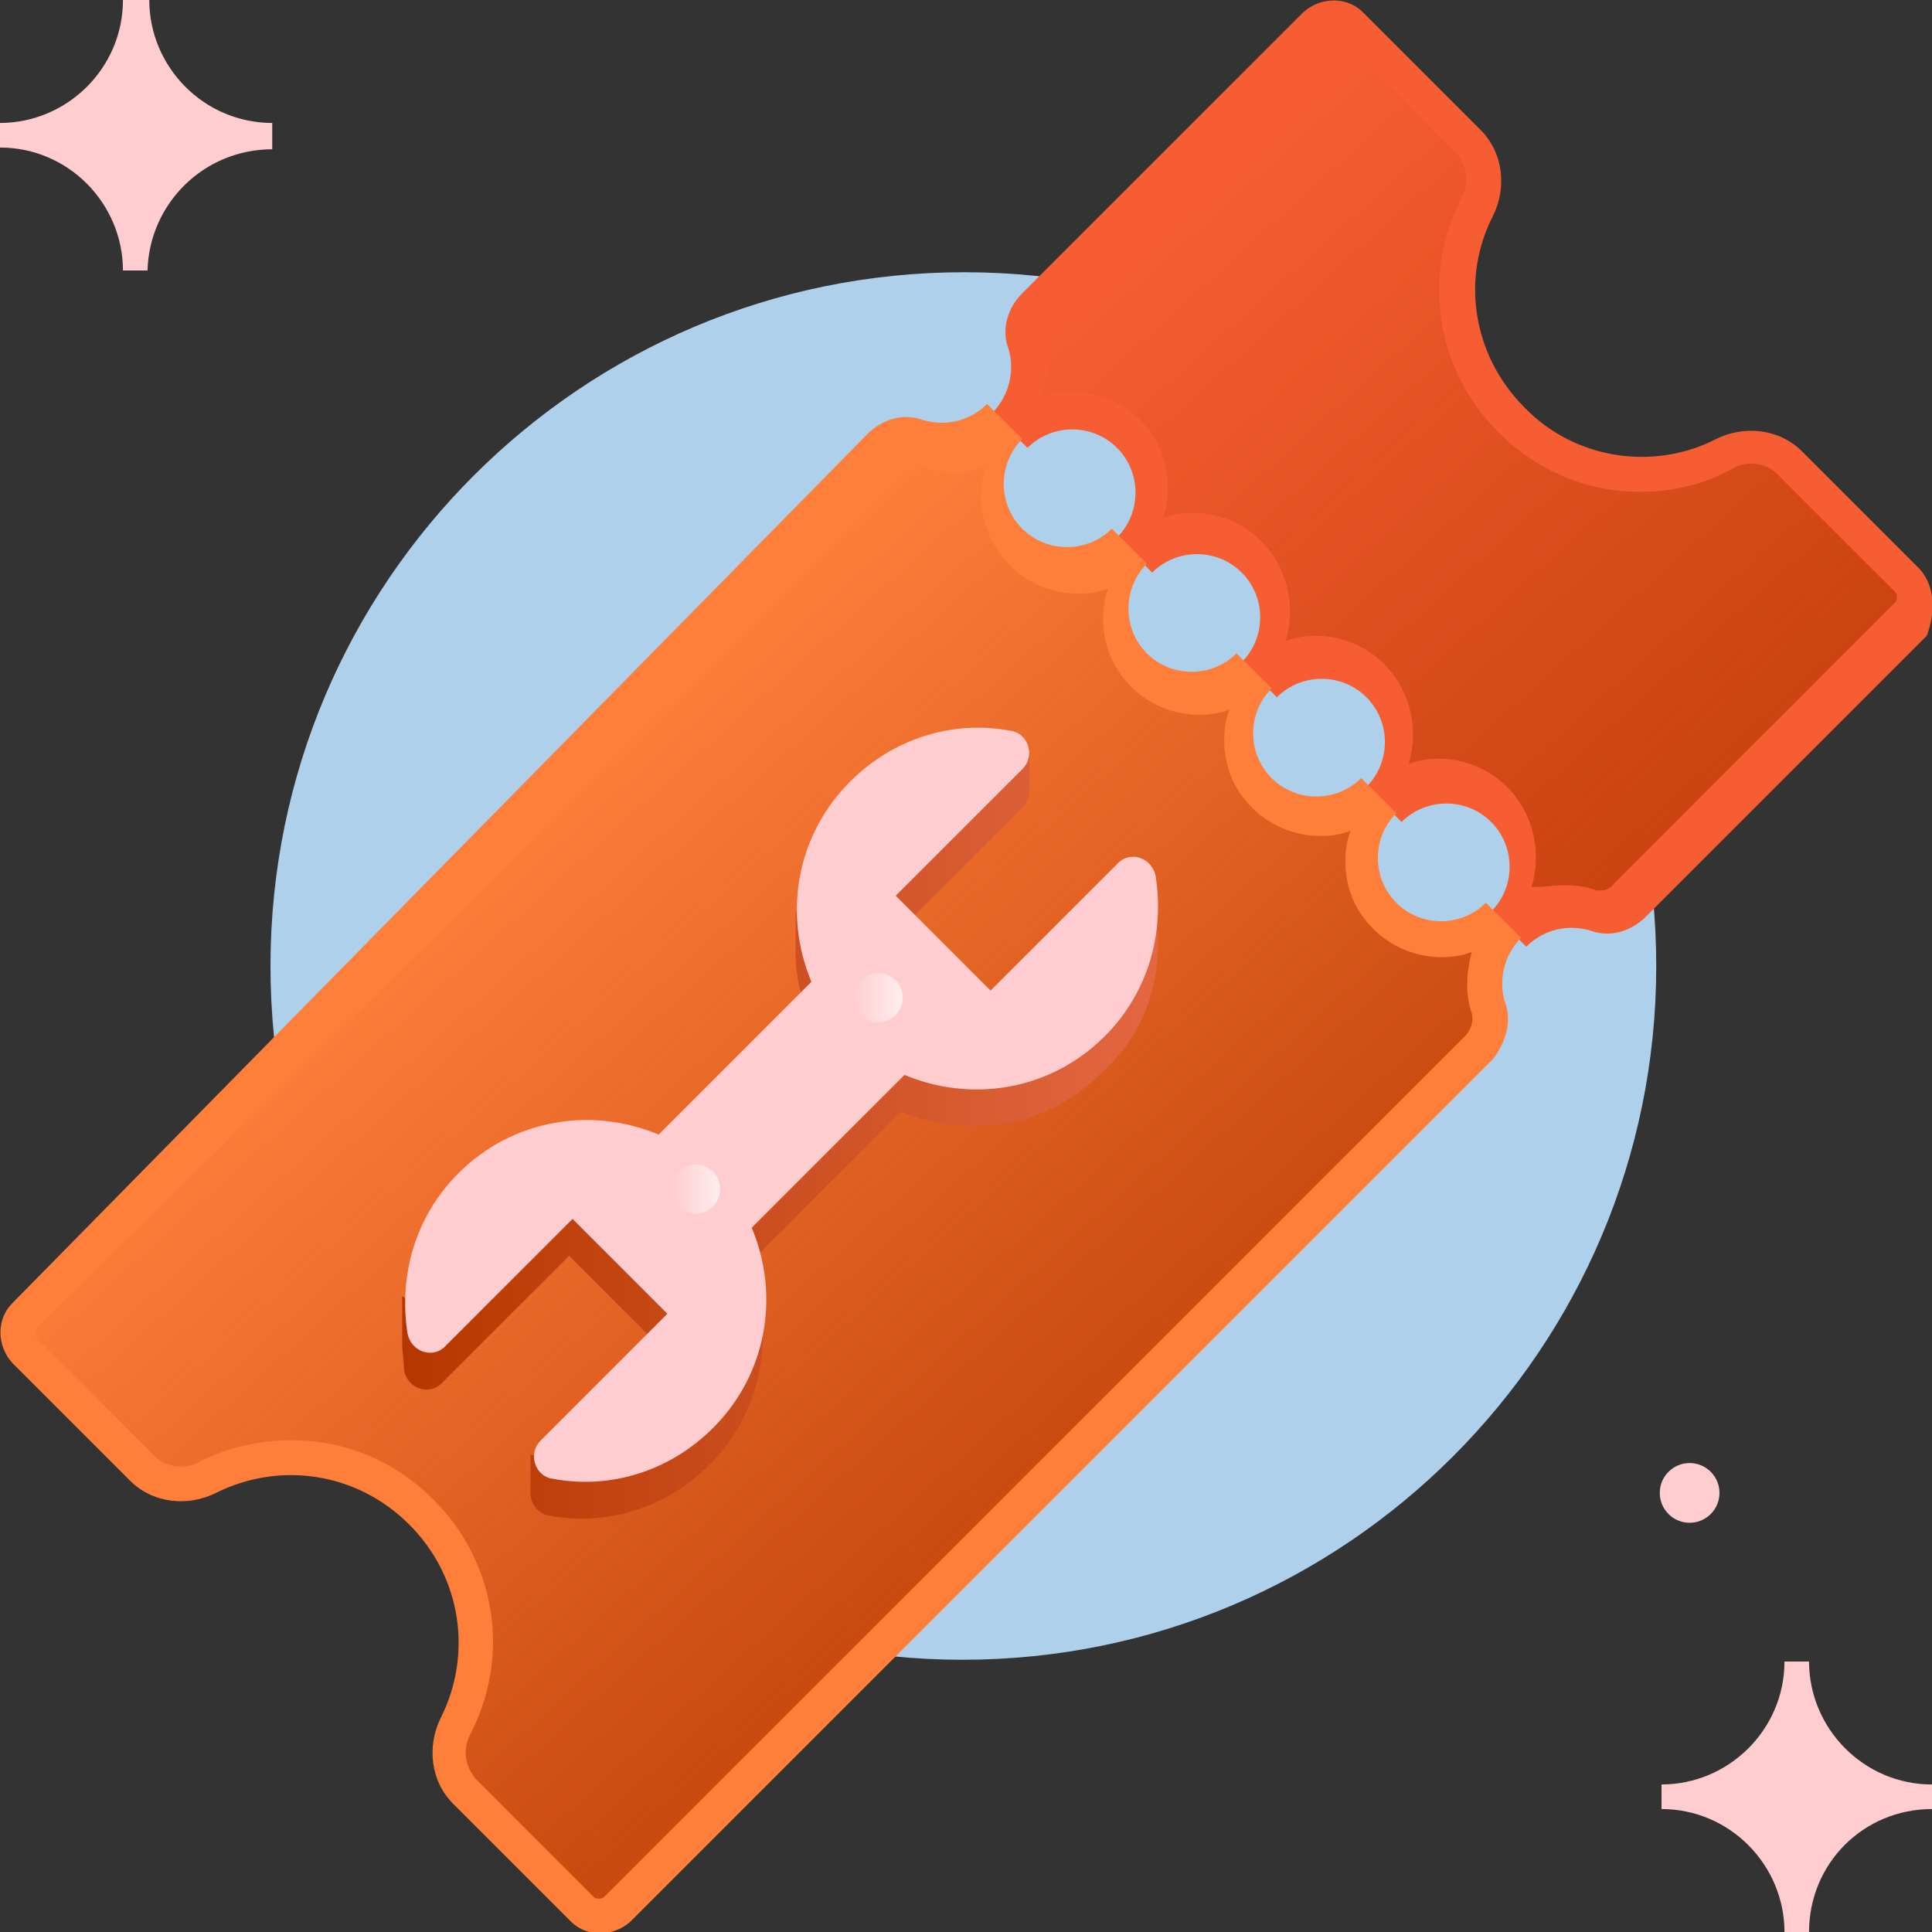 <svg xmlns="http://www.w3.org/2000/svg" width="108" height="108" viewBox="0 0 108 108" fill="none"><rect x="0" y="0" width="108" height="108" fill="#333333" stroke="none"/><g clip-path="url(#clip0_4040_16242)"><path d="M92.585 54C92.585 75.404 75.207 92.782 53.804 92.782C32.4 92.782 15.12 75.404 15.12 54C15.12 32.596 32.498 15.218 53.902 15.218C75.305 15.218 92.585 32.596 92.585 54Z" fill="#AED0EA"/><path d="M107.313 31.811L100.735 25.233C99.458 23.956 97.495 23.76 95.924 24.545C92.487 26.313 88.069 25.724 85.222 22.778C82.276 19.833 81.687 15.513 83.455 12.076C84.24 10.505 84.044 8.542 82.767 7.265L76.189 0.687C75.305 -0.196 73.833 -0.196 72.851 0.687L57.142 16.396C56.356 17.182 55.964 18.36 56.356 19.44C56.749 20.618 56.455 22.091 55.473 23.073L57.436 25.036C58.811 23.662 61.069 23.662 62.444 25.036C63.818 26.411 63.818 28.669 62.444 30.044L64.407 32.007C65.782 30.633 68.04 30.633 69.415 32.007C70.789 33.382 70.789 35.64 69.415 37.014L71.378 38.978C72.753 37.604 75.011 37.604 76.385 38.978C77.76 40.353 77.76 42.611 76.385 43.985L78.349 45.949C79.724 44.575 81.982 44.575 83.356 45.949C84.731 47.324 84.731 49.582 83.356 50.956L85.32 52.92C86.302 51.938 87.676 51.644 88.953 52.036C90.033 52.429 91.211 52.036 91.996 51.251L107.706 35.542C108.196 34.265 108.196 32.793 107.313 31.811Z" fill="#F65D32"/><path d="M84.142 56.062C83.749 54.884 84.044 53.411 85.025 52.429L83.062 50.465C81.687 51.84 79.429 51.84 78.055 50.465C76.68 49.091 76.68 46.833 78.055 45.458L76.091 43.495C74.716 44.869 72.458 44.869 71.084 43.495C69.709 42.12 69.709 39.862 71.084 38.487L69.12 36.524C67.745 37.898 65.487 37.898 64.113 36.524C62.738 35.149 62.738 32.891 64.113 31.516L62.149 29.553C60.775 30.927 58.516 30.927 57.142 29.553C55.767 28.178 55.767 25.92 57.142 24.545L55.178 22.582C54.196 23.564 52.822 23.858 51.545 23.465C50.465 23.073 49.287 23.465 48.502 24.251L0.687 72.851C-0.196 73.734 -0.196 75.207 0.687 76.189L7.265 82.767C8.542 84.044 10.505 84.24 12.076 83.454C15.611 81.687 19.931 82.276 22.876 85.222C25.822 88.167 26.411 92.487 24.644 96.022C23.858 97.593 24.055 99.556 25.331 100.833L31.909 107.411C32.793 108.295 34.265 108.295 35.247 107.411L83.454 59.204C84.142 58.32 84.534 57.142 84.142 56.062Z" fill="#FF7E3A"/><path d="M87.578 49.484C88.167 49.484 88.756 49.582 89.247 49.778C89.346 49.778 89.444 49.778 89.444 49.778C89.738 49.778 90.033 49.68 90.229 49.385L105.938 33.676C106.036 33.578 106.036 33.48 106.036 33.382C106.036 33.284 106.036 33.185 105.938 33.087L99.36 26.509C98.869 26.018 98.28 25.92 97.887 25.92C97.495 25.92 97.102 26.018 96.807 26.215C95.236 27.098 93.469 27.491 91.702 27.491C88.658 27.491 85.909 26.313 83.749 24.153C80.313 20.716 79.429 15.513 81.687 11.095C82.178 10.211 81.982 9.229 81.393 8.542L74.815 1.964C74.716 1.964 74.618 1.964 74.52 1.964C74.422 1.964 74.324 1.964 74.225 2.062L58.516 17.771C58.222 18.065 58.124 18.458 58.222 18.753C58.615 19.833 58.615 21.109 58.222 22.189C58.713 21.993 59.302 21.895 59.891 21.895C61.364 21.895 62.738 22.484 63.72 23.465C64.8 24.545 65.291 25.92 65.291 27.294C65.291 27.884 65.193 28.473 64.996 28.964C65.487 28.767 66.076 28.669 66.665 28.669C68.138 28.669 69.513 29.258 70.495 30.24C71.967 31.713 72.458 33.873 71.869 35.836C72.36 35.64 72.949 35.542 73.538 35.542C75.011 35.542 76.385 36.131 77.367 37.113C78.84 38.585 79.331 40.745 78.742 42.709C79.233 42.513 79.822 42.414 80.411 42.414C81.884 42.414 83.258 43.004 84.24 43.985C85.713 45.458 86.204 47.618 85.615 49.582C86.4 49.582 86.989 49.484 87.578 49.484Z" fill="url(#paint0_linear_4040_16242)"/><path d="M82.276 56.651C81.884 55.571 81.982 54.294 82.276 53.215C81.785 53.411 81.196 53.509 80.607 53.509C79.135 53.509 77.76 52.92 76.778 51.938C75.698 50.858 75.207 49.582 75.207 48.109C75.207 47.52 75.305 46.931 75.502 46.44C75.011 46.636 74.422 46.734 73.833 46.734C72.36 46.734 70.985 46.145 70.004 45.164C68.924 44.084 68.433 42.807 68.433 41.334C68.433 40.745 68.531 40.156 68.727 39.665C68.236 39.862 67.647 39.96 67.058 39.96C65.585 39.96 64.211 39.371 63.229 38.389C62.149 37.309 61.658 35.934 61.658 34.56C61.658 33.971 61.756 33.382 61.953 32.891C61.462 33.087 60.873 33.185 60.284 33.185C58.811 33.185 57.436 32.596 56.455 31.614C54.982 30.142 54.491 27.982 55.08 26.116C54.491 26.313 53.902 26.411 53.313 26.411C52.724 26.411 52.135 26.313 51.644 26.116C51.545 26.116 51.545 26.116 51.447 26.116C51.153 26.116 50.858 26.215 50.662 26.509L2.062 74.225C1.964 74.324 1.964 74.422 1.964 74.52C1.964 74.618 1.964 74.716 2.062 74.814L8.64 81.393C9.131 81.884 9.72 81.982 10.113 81.982C10.505 81.982 10.898 81.884 11.193 81.687C12.764 80.902 14.531 80.509 16.298 80.509C19.342 80.509 22.091 81.687 24.251 83.847C27.687 87.284 28.571 92.487 26.313 96.905C25.822 97.789 26.018 98.771 26.607 99.458L33.185 106.036C33.284 106.135 33.382 106.135 33.48 106.135C33.578 106.135 33.676 106.135 33.775 106.036L81.982 57.829C82.276 57.436 82.374 57.044 82.276 56.651Z" fill="url(#paint1_linear_4040_16242)"/><path d="M64.604 51.153C64.407 50.073 63.131 49.68 62.444 50.465L55.375 57.535L50.073 52.233L57.142 45.164C57.436 44.869 57.535 44.575 57.535 44.28V44.182V42.12L55.375 42.611L55.473 42.807C52.626 42.611 49.68 43.593 47.52 45.753C45.949 47.324 45.066 49.189 44.673 51.153L44.476 50.956V53.215V53.313C44.476 54.589 44.771 55.767 45.262 56.945L36.72 65.487C32.989 63.916 28.571 64.604 25.527 67.647C24.153 69.022 23.171 70.789 22.778 72.654L22.484 72.458V75.109C22.484 75.6 22.582 76.091 22.582 76.582C22.778 77.662 24.055 78.055 24.742 77.269L31.811 70.2L37.113 75.502L30.829 81.785L29.651 81.294V83.454C29.651 84.044 30.044 84.633 30.731 84.731C33.873 85.32 37.211 84.338 39.666 81.884C42.709 78.84 43.396 74.422 41.825 70.691L50.367 62.149C54.098 63.72 58.516 63.033 61.56 59.989C64.211 57.633 65.095 54.294 64.604 51.153Z" fill="#E36741"/><path d="M64.604 51.153C64.407 50.073 63.131 49.68 62.444 50.465L55.375 57.535L50.073 52.233L57.142 45.164C57.436 44.869 57.535 44.575 57.535 44.28V44.182V42.12L55.375 42.611L55.473 42.807C52.626 42.611 49.68 43.593 47.52 45.753C45.949 47.324 45.066 49.189 44.673 51.153L44.476 50.956V53.215V53.313C44.476 54.589 44.771 55.767 45.262 56.945L36.72 65.487C32.989 63.916 28.571 64.604 25.527 67.647C24.153 69.022 23.171 70.789 22.778 72.654L22.484 72.458V75.109C22.484 75.6 22.582 76.091 22.582 76.582C22.778 77.662 24.055 78.055 24.742 77.269L31.811 70.2L37.113 75.502L30.829 81.785L29.651 81.294V83.454C29.651 84.044 30.044 84.633 30.731 84.731C33.873 85.32 37.211 84.338 39.666 81.884C42.709 78.84 43.396 74.422 41.825 70.691L50.367 62.149C54.098 63.72 58.516 63.033 61.56 59.989C64.211 57.633 65.095 54.294 64.604 51.153Z" fill="url(#paint2_linear_4040_16242)"/><path d="M42.022 68.629L50.564 60.087C54.295 61.658 58.713 60.971 61.756 57.927C64.211 55.473 65.095 52.135 64.604 48.993C64.407 47.913 63.131 47.52 62.444 48.305L55.375 55.374L50.073 50.073L57.142 43.004C57.927 42.218 57.436 40.942 56.455 40.844C53.313 40.255 49.975 41.236 47.52 43.691C44.476 46.734 43.789 51.153 45.36 54.884L36.818 63.425C33.087 61.855 28.669 62.542 25.625 65.585C23.171 68.04 22.287 71.378 22.778 74.52C22.975 75.6 24.251 75.993 24.938 75.207L32.007 68.138L37.309 73.44L30.24 80.509C29.455 81.294 29.945 82.571 30.927 82.669C34.069 83.258 37.407 82.276 39.862 79.822C42.906 76.778 43.593 72.36 42.022 68.629Z" fill="#FFCDD0"/><path d="M15.218 8.345V6.873C11.389 6.873 8.345 3.731 8.345 0H6.873C6.873 3.829 3.731 6.873 0 6.873V8.247C3.829 8.247 6.873 11.389 6.873 15.12H8.247C8.345 11.389 11.389 8.345 15.218 8.345Z" fill="#FFCDD0"/><path d="M108 101.127V99.753C104.171 99.753 101.127 96.611 101.127 92.88H99.753C99.753 96.709 96.611 99.753 92.88 99.753V101.127C96.709 101.127 99.753 104.269 99.753 108H101.127C101.127 104.171 104.171 101.127 108 101.127Z" fill="#FFCDD0"/><path d="M94.451 85.124C95.373 85.124 96.12 84.376 96.12 83.454C96.12 82.533 95.373 81.785 94.451 81.785C93.529 81.785 92.782 82.533 92.782 83.454C92.782 84.376 93.529 85.124 94.451 85.124Z" fill="#FFCDD0"/><path opacity="0.64" d="M49.091 57.142C49.85 57.142 50.465 56.526 50.465 55.767C50.465 55.008 49.85 54.393 49.091 54.393C48.332 54.393 47.716 55.008 47.716 55.767C47.716 56.526 48.332 57.142 49.091 57.142Z" fill="url(#paint3_linear_4040_16242)"/><path opacity="0.64" d="M38.88 67.844C39.639 67.844 40.255 67.228 40.255 66.469C40.255 65.71 39.639 65.095 38.88 65.095C38.121 65.095 37.505 65.71 37.505 66.469C37.505 67.228 38.121 67.844 38.88 67.844Z" fill="url(#paint4_linear_4040_16242)"/></g><defs><linearGradient id="paint0_linear_4040_16242" x1="110.523" y1="59.239" x2="66.633" y2="10.555" gradientUnits="userSpaceOnUse"><stop stop-color="#B53700"/><stop offset="1" stop-color="#B53700" stop-opacity="0"/></linearGradient><linearGradient id="paint1_linear_4040_16242" x1="70.448" y1="95.367" x2="26.558" y2="46.683" gradientUnits="userSpaceOnUse"><stop stop-color="#B53700"/><stop offset="1" stop-color="#B53700" stop-opacity="0"/></linearGradient><linearGradient id="paint2_linear_4040_16242" x1="22.501" y1="63.512" x2="64.736" y2="63.512" gradientUnits="userSpaceOnUse"><stop stop-color="#B53700"/><stop offset="1" stop-color="#B53700" stop-opacity="0"/></linearGradient><linearGradient id="paint3_linear_4040_16242" x1="47.708" y1="55.772" x2="50.382" y2="55.772" gradientUnits="userSpaceOnUse"><stop stop-color="white" stop-opacity="0"/><stop offset="1" stop-color="white"/></linearGradient><linearGradient id="paint4_linear_4040_16242" x1="37.566" y1="66.422" x2="40.24" y2="66.422" gradientUnits="userSpaceOnUse"><stop stop-color="white" stop-opacity="0"/><stop offset="1" stop-color="white"/></linearGradient><clipPath id="clip0_4040_16242"><rect width="108" height="108" fill="white"/></clipPath></defs></svg>